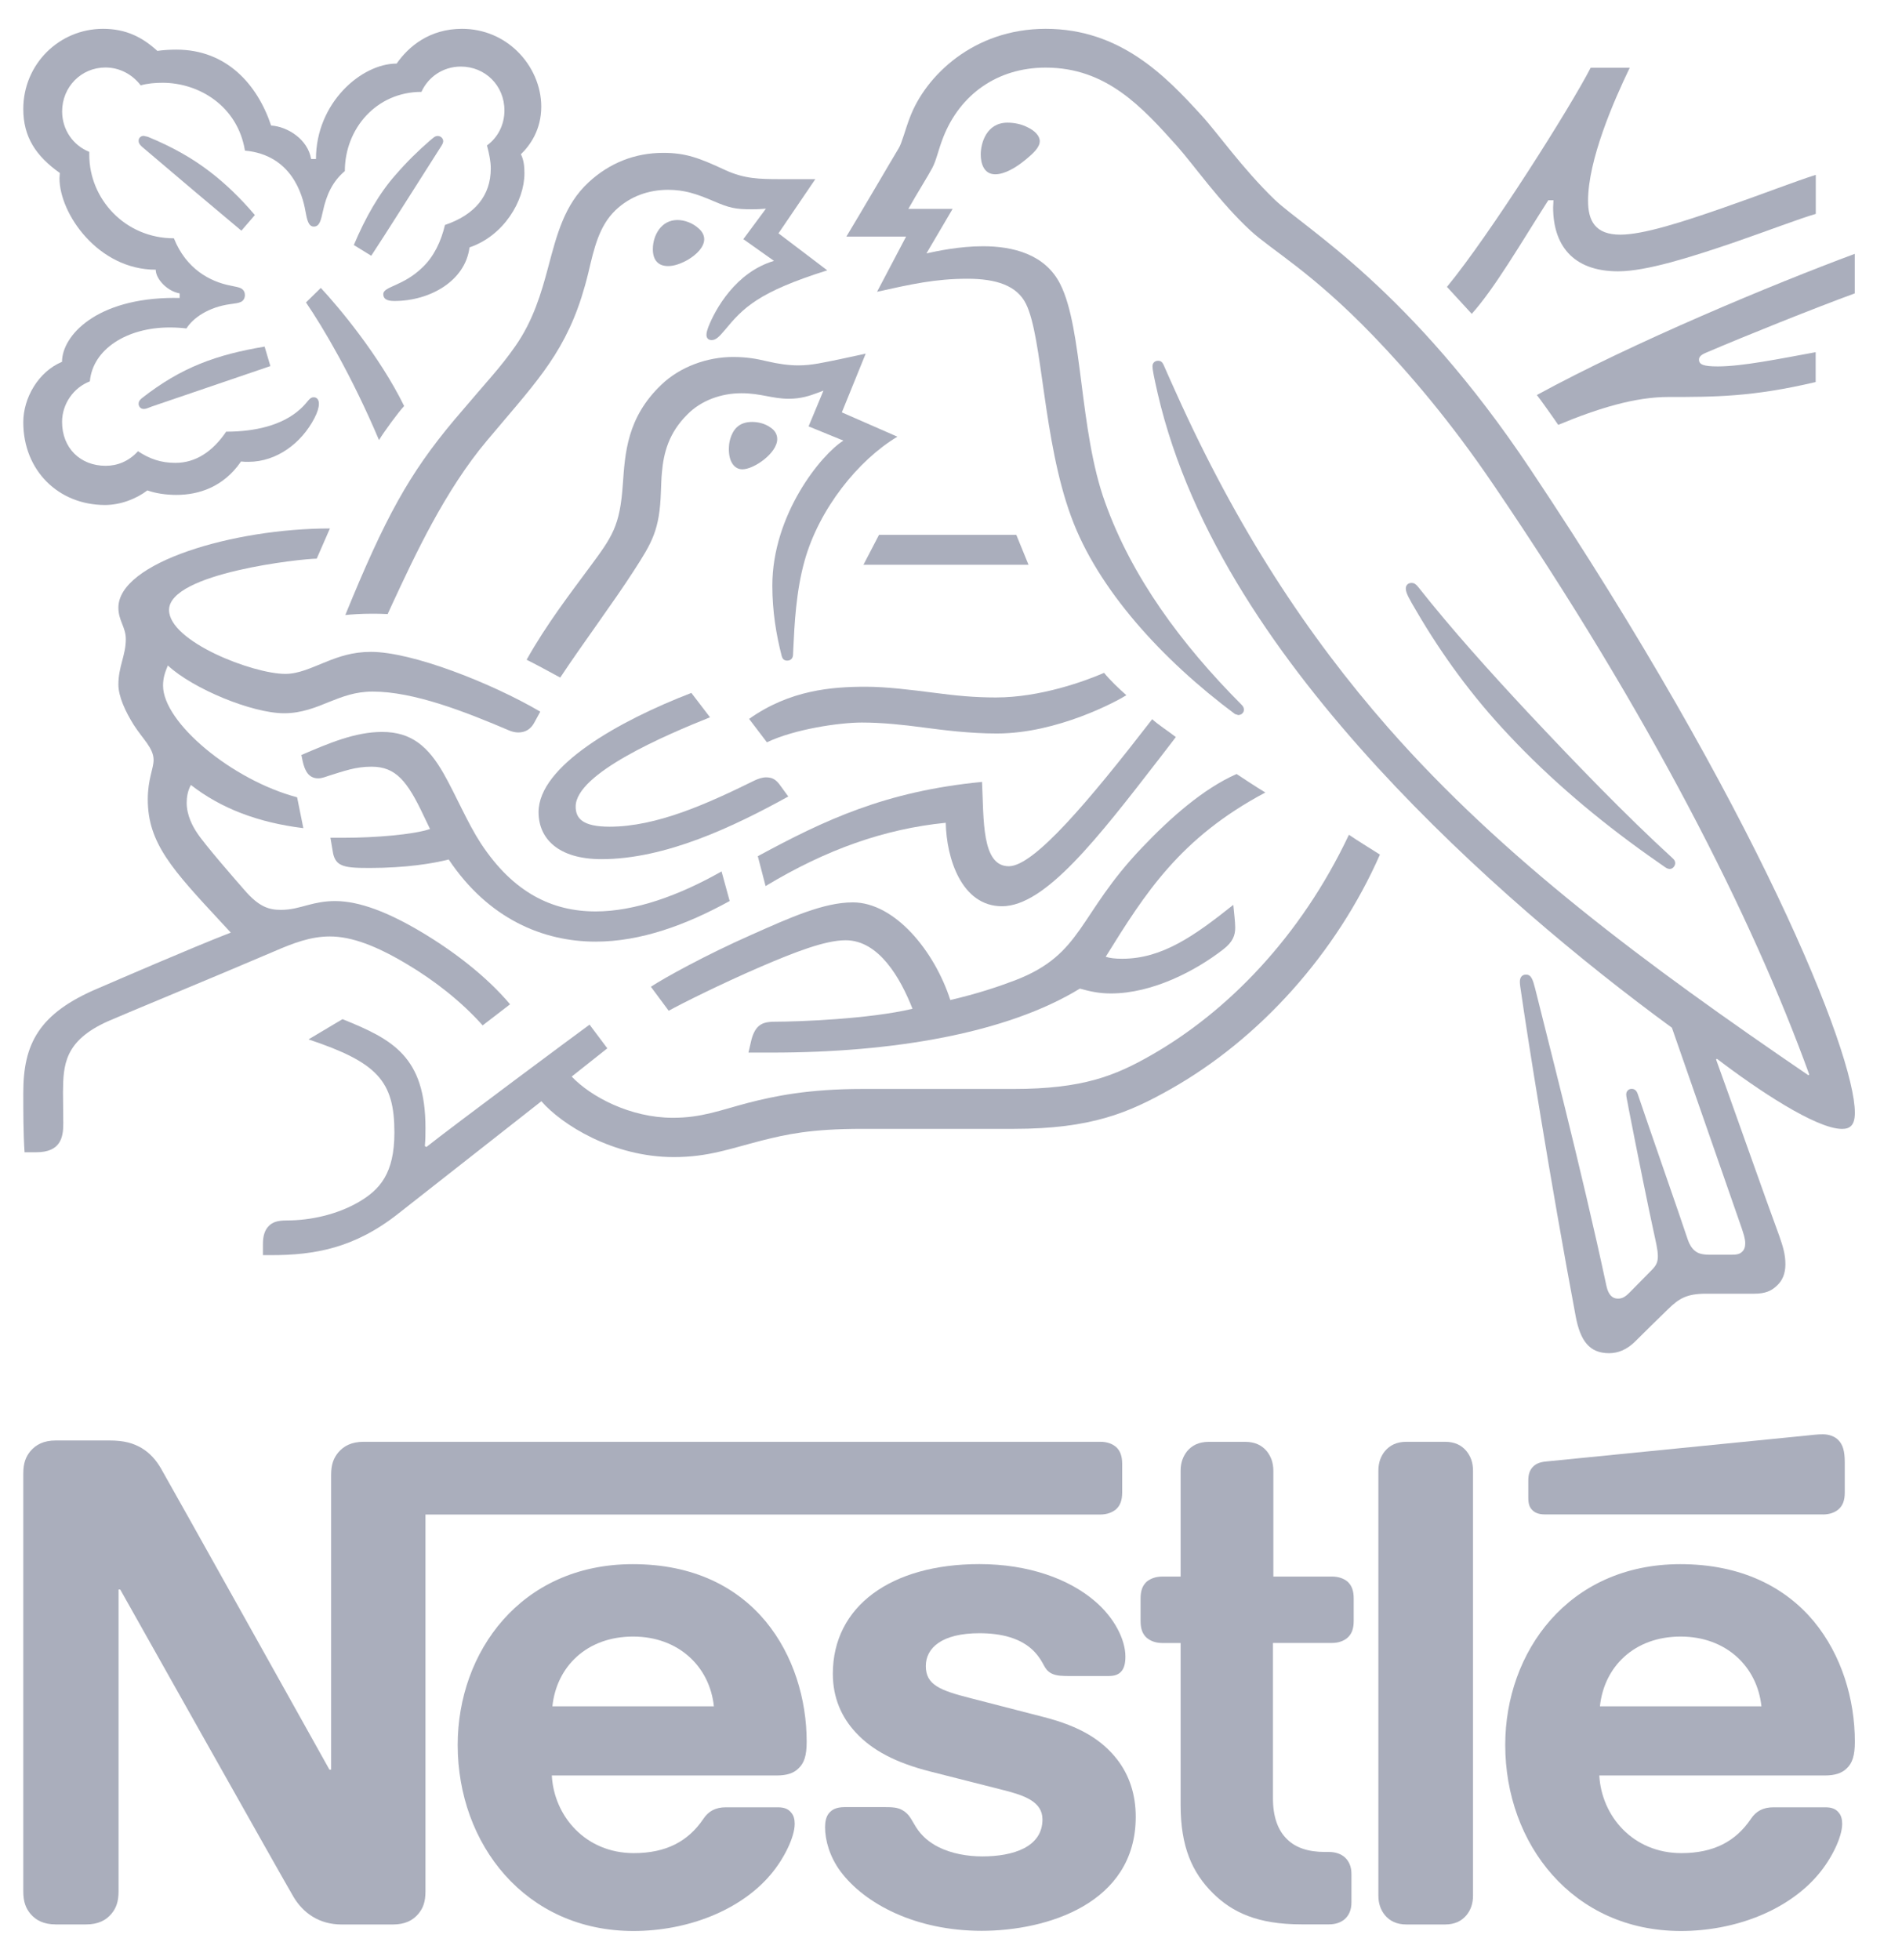 <svg width="33" height="34" viewBox="0 0 33 34" fill="none" xmlns="http://www.w3.org/2000/svg">
<path d="M19.817 14.702C18.696 15.874 18.797 16.55 17.615 17.006C17.318 17.119 16.953 17.241 16.488 17.349C16.214 16.499 15.525 15.655 14.796 15.655C14.291 15.655 13.708 15.919 13.036 16.218C12.246 16.567 11.523 16.967 11.293 17.119L11.602 17.535C11.837 17.405 12.515 17.067 13.193 16.774C13.782 16.521 14.314 16.312 14.672 16.312C15.25 16.312 15.625 16.972 15.832 17.501C15.076 17.681 13.832 17.725 13.457 17.725C13.283 17.725 13.22 17.754 13.16 17.805C13.103 17.856 13.058 17.945 13.03 18.069L12.986 18.261H13.389C15.484 18.261 17.464 17.929 18.736 17.151C18.916 17.201 19.072 17.235 19.274 17.235C20.002 17.235 20.754 16.836 21.224 16.47C21.393 16.34 21.431 16.223 21.431 16.093C21.431 16.031 21.425 15.974 21.42 15.917L21.398 15.698C20.726 16.233 20.166 16.633 19.471 16.633C19.347 16.633 19.257 16.622 19.184 16.599C19.863 15.506 20.468 14.538 21.954 13.749C21.797 13.654 21.573 13.507 21.455 13.428C20.876 13.683 20.305 14.189 19.817 14.702Z" fill="#AAAEBC"/>
<path d="M17.503 15.028C17.027 15.028 17.071 14.211 17.038 13.565C15.357 13.728 14.303 14.229 13.148 14.854L13.283 15.372C14.33 14.741 15.339 14.381 16.409 14.274C16.421 14.893 16.684 15.722 17.385 15.722C18.136 15.722 19.048 14.539 20.12 13.153L20.401 12.787C20.255 12.674 20.093 12.572 19.991 12.477C18.893 13.897 17.941 15.028 17.503 15.028Z" fill="#AAAEBC"/>
<path d="M14.567 6.233C14.292 6.288 14.09 6.339 13.849 6.339C13.692 6.339 13.512 6.316 13.3 6.266C13.137 6.227 12.963 6.193 12.718 6.193C12.275 6.193 11.799 6.361 11.473 6.676C10.878 7.245 10.845 7.859 10.806 8.404C10.756 9.132 10.621 9.312 10.23 9.841C9.91 10.274 9.472 10.844 9.137 11.446C9.244 11.496 9.596 11.688 9.72 11.755C10.106 11.171 10.644 10.45 10.996 9.903C11.316 9.408 11.445 9.194 11.467 8.529C11.473 8.416 11.473 8.31 11.484 8.202C11.513 7.859 11.602 7.51 11.928 7.188C12.168 6.945 12.516 6.822 12.864 6.822C13.2 6.822 13.396 6.918 13.687 6.918C13.895 6.918 14.047 6.867 14.18 6.817L14.287 6.777L14.029 7.397L14.633 7.644C14.247 7.886 13.4 8.927 13.4 10.161C13.4 10.605 13.468 11.016 13.563 11.382C13.574 11.421 13.596 11.461 13.657 11.461C13.714 11.461 13.754 11.427 13.759 11.366L13.765 11.237C13.783 10.86 13.809 10.263 13.96 9.728C14.212 8.827 14.891 7.982 15.57 7.576L14.606 7.154L15.02 6.135L14.567 6.233Z" fill="#AAAEBC"/>
<path d="M17.48 2.128C17.116 2.128 17.016 2.482 17.016 2.68C17.016 2.837 17.071 3.024 17.268 3.024C17.43 3.024 17.631 2.906 17.788 2.775C17.94 2.652 18.04 2.551 18.04 2.449C18.04 2.354 17.951 2.264 17.816 2.202C17.723 2.156 17.604 2.128 17.48 2.128Z" fill="#AAAEBC"/>
<path d="M15.251 9.279L14.981 9.798H17.845L17.633 9.279H15.251Z" fill="#AAAEBC"/>
<path d="M11.938 4.505C12.089 4.414 12.218 4.285 12.218 4.15C12.218 4.088 12.191 4.026 12.128 3.969C12.022 3.868 11.876 3.817 11.753 3.817C11.472 3.817 11.327 4.082 11.327 4.324C11.327 4.51 11.418 4.616 11.59 4.616C11.697 4.617 11.821 4.572 11.938 4.505Z" fill="#AAAEBC"/>
<path d="M28.595 14.838L28.869 15.03C28.907 15.058 28.936 15.075 28.97 15.075C29.026 15.075 29.065 15.019 29.065 14.974C29.065 14.946 29.053 14.917 29.02 14.889C28.201 14.14 27.322 13.228 26.498 12.349C25.853 11.657 25.192 10.925 24.609 10.187C24.569 10.136 24.537 10.113 24.491 10.113C24.424 10.113 24.391 10.158 24.391 10.209C24.391 10.288 24.446 10.383 24.586 10.62C25.011 11.346 25.538 12.079 26.189 12.765C26.89 13.513 27.714 14.212 28.595 14.838Z" fill="#AAAEBC"/>
<path d="M25.07 25.013H24.403C24.229 25.013 24.112 25.075 24.027 25.177C23.96 25.261 23.915 25.368 23.915 25.515V32.886C23.915 33.032 23.96 33.139 24.027 33.224C24.112 33.325 24.229 33.387 24.403 33.387H25.07C25.244 33.387 25.361 33.325 25.445 33.224C25.513 33.14 25.557 33.032 25.557 32.886V25.515C25.557 25.368 25.513 25.262 25.445 25.177C25.361 25.075 25.244 25.013 25.07 25.013Z" fill="#AAAEBC"/>
<path d="M13.485 7.618C13.485 7.545 13.452 7.471 13.367 7.416C13.273 7.348 13.155 7.32 13.049 7.32C12.812 7.32 12.718 7.46 12.672 7.607C12.65 7.675 12.646 7.742 12.646 7.799C12.646 8.001 12.735 8.142 12.881 8.142C13.081 8.142 13.485 7.861 13.485 7.618Z" fill="#AAAEBC"/>
<path d="M5.733 14.534L5.774 14.775C5.789 14.877 5.829 14.961 5.913 15.001C6.014 15.052 6.16 15.058 6.412 15.058C7.05 15.058 7.516 14.979 7.785 14.911C8.474 15.941 9.422 16.336 10.335 16.336C11.114 16.336 11.904 16.048 12.66 15.631L12.519 15.118C11.781 15.537 11.013 15.812 10.335 15.812C9.578 15.812 8.905 15.485 8.345 14.635C8.11 14.275 7.925 13.825 7.7 13.425C7.431 12.952 7.14 12.698 6.63 12.698C6.165 12.698 5.711 12.891 5.229 13.098L5.251 13.205C5.29 13.38 5.359 13.503 5.521 13.503C5.594 13.503 5.667 13.469 5.706 13.458C5.975 13.374 6.171 13.301 6.446 13.301C6.866 13.301 7.067 13.548 7.353 14.157L7.461 14.382C7.169 14.482 6.486 14.534 5.976 14.534H5.733Z" fill="#AAAEBC"/>
<path d="M29.154 27.136C27.209 27.136 26.116 28.662 26.116 30.272C26.116 31.99 27.288 33.5 29.164 33.5C30.102 33.5 31.02 33.145 31.547 32.52C31.777 32.249 31.962 31.872 31.962 31.641C31.962 31.562 31.945 31.494 31.901 31.445C31.856 31.388 31.789 31.354 31.672 31.354H30.77C30.59 31.354 30.467 31.421 30.377 31.557C30.114 31.945 29.733 32.149 29.172 32.149C28.331 32.149 27.787 31.506 27.748 30.802H31.661C31.833 30.802 31.958 30.763 32.042 30.678C32.137 30.589 32.182 30.459 32.182 30.218C32.182 29.479 31.953 28.713 31.47 28.128C30.976 27.536 30.214 27.136 29.154 27.136ZM27.759 29.602C27.832 28.91 28.359 28.392 29.16 28.392C29.945 28.392 30.488 28.91 30.561 29.602H27.759Z" fill="#AAAEBC"/>
<path d="M26.863 3.474H26.953C26.953 3.513 26.947 3.559 26.947 3.598C26.947 4.235 27.273 4.707 28.074 4.707C28.567 4.707 29.341 4.459 30.069 4.212C30.674 4.003 31.229 3.79 31.504 3.711V3.034C31.19 3.13 30.552 3.378 29.89 3.608C29.195 3.85 28.511 4.071 28.113 4.071C27.676 4.071 27.553 3.829 27.553 3.484C27.553 2.775 27.996 1.756 28.276 1.176H27.598C27.245 1.863 25.855 4.065 25.105 4.977L25.535 5.445C25.938 4.995 26.38 4.229 26.863 3.474Z" fill="#AAAEBC"/>
<path d="M22.115 3.463C21.549 2.916 21.119 2.297 20.843 1.998C20.232 1.328 19.442 0.5 18.143 0.5C16.887 0.5 16.058 1.322 15.789 2.032C15.709 2.236 15.649 2.482 15.592 2.573C15.469 2.776 14.914 3.727 14.685 4.104H15.721L15.217 5.062C15.805 4.932 16.225 4.836 16.785 4.836C17.284 4.836 17.643 4.954 17.8 5.27C18.092 5.855 18.092 7.628 18.585 8.964C19.043 10.22 20.165 11.448 21.426 12.387L21.482 12.405C21.544 12.405 21.582 12.359 21.582 12.314C21.582 12.28 21.571 12.258 21.544 12.229C20.489 11.171 19.632 10 19.174 8.716C18.72 7.466 18.792 5.709 18.394 4.926C18.131 4.408 17.571 4.272 17.055 4.272C16.641 4.272 16.253 4.357 16.074 4.396L16.528 3.624H15.76C15.922 3.336 16.091 3.072 16.175 2.914C16.247 2.779 16.276 2.61 16.366 2.38C16.657 1.641 17.302 1.173 18.143 1.173C19.196 1.173 19.813 1.855 20.424 2.537C20.704 2.851 21.165 3.511 21.696 4.001C22.061 4.339 22.755 4.715 23.825 5.825C24.443 6.467 25.16 7.301 25.916 8.416C28.623 12.398 30.4 15.906 31.391 18.642L31.374 18.653C28.533 16.716 26.073 14.886 24.088 12.628C22.681 11.023 21.46 9.166 20.395 6.793C20.322 6.636 20.26 6.49 20.192 6.338C20.165 6.276 20.137 6.259 20.092 6.259C20.035 6.259 19.996 6.298 19.996 6.354C19.996 6.416 20.024 6.552 20.085 6.821C20.652 9.276 22.221 11.478 23.897 13.309C25.567 15.127 27.456 16.694 29.008 17.83L30.22 21.311C30.247 21.396 30.28 21.484 30.28 21.57C30.28 21.632 30.264 21.683 30.225 21.717C30.192 21.75 30.147 21.768 30.046 21.768H29.681C29.524 21.768 29.463 21.745 29.407 21.7C29.351 21.655 29.311 21.587 29.284 21.508C29.178 21.182 28.538 19.351 28.415 18.98C28.393 18.913 28.354 18.89 28.309 18.89C28.253 18.89 28.215 18.935 28.215 18.986C28.215 19.031 28.232 19.082 28.259 19.24C28.421 20.073 28.612 21.009 28.69 21.363C28.725 21.527 28.764 21.679 28.764 21.792C28.764 21.892 28.741 21.949 28.658 22.033L28.281 22.416C28.192 22.507 28.142 22.529 28.069 22.529C27.979 22.529 27.906 22.468 27.872 22.31C27.446 20.311 26.802 17.832 26.634 17.146C26.594 16.993 26.567 16.908 26.477 16.908C26.399 16.908 26.37 16.965 26.37 17.033C26.37 17.084 26.381 17.146 26.388 17.191C26.488 17.9 26.897 20.486 27.34 22.845C27.419 23.251 27.569 23.476 27.918 23.476C28.075 23.476 28.226 23.414 28.366 23.277C28.595 23.047 28.663 22.985 28.938 22.715C29.134 22.523 29.268 22.444 29.604 22.444H30.434C30.63 22.444 30.737 22.394 30.831 22.303C30.922 22.219 30.977 22.101 30.977 21.932C30.977 21.759 30.932 21.617 30.871 21.442C30.658 20.869 29.974 18.926 29.774 18.38L29.79 18.369C30.491 18.904 31.51 19.585 31.959 19.585C32.098 19.585 32.182 19.523 32.182 19.304C32.182 18.267 30.468 14.005 26.55 8.137C24.465 5.011 22.632 3.958 22.115 3.463Z" fill="#AAAEBC"/>
<path d="M27.035 7.371C27.742 7.077 28.375 6.887 28.946 6.887C29.747 6.887 30.403 6.887 31.502 6.628V6.11C30.885 6.223 30.23 6.357 29.804 6.357C29.551 6.357 29.478 6.323 29.478 6.239C29.478 6.19 29.512 6.155 29.607 6.116C30.279 5.828 31.485 5.344 32.18 5.09V4.404C30.784 4.922 28.335 5.94 26.665 6.853C26.711 6.908 27.003 7.32 27.035 7.371Z" fill="#AAAEBC"/>
<path d="M7.886 7.28C7.096 8.22 6.681 8.981 5.991 10.67C6.103 10.658 6.266 10.647 6.446 10.647C6.536 10.647 6.609 10.647 6.726 10.653L6.809 10.472C7.197 9.638 7.718 8.513 8.447 7.646L8.699 7.348C9.45 6.463 9.915 5.939 10.207 4.735C10.308 4.307 10.392 3.924 10.678 3.648C10.936 3.401 11.261 3.293 11.591 3.293C11.871 3.293 12.08 3.361 12.382 3.49C12.656 3.608 12.757 3.631 13.049 3.631C13.149 3.631 13.222 3.625 13.289 3.62L12.897 4.149L13.429 4.526C12.762 4.723 12.408 5.371 12.291 5.67C12.269 5.732 12.257 5.77 12.257 5.81C12.257 5.855 12.28 5.9 12.347 5.9C12.42 5.9 12.476 5.844 12.571 5.732C12.897 5.337 13.155 5.067 14.353 4.69L13.507 4.048L14.146 3.108H13.546C13.166 3.108 12.914 3.102 12.582 2.95C12.133 2.742 11.904 2.652 11.506 2.652C11.018 2.652 10.575 2.826 10.211 3.164C9.791 3.553 9.661 4.072 9.51 4.639C9.393 5.079 9.252 5.563 8.939 6.008C8.676 6.385 8.486 6.571 7.886 7.28Z" fill="#AAAEBC"/>
<path d="M3.033 5.168C1.659 5.168 1.076 5.832 1.076 6.277C0.667 6.447 0.404 6.903 0.404 7.325C0.404 8.164 1.015 8.761 1.822 8.761C2.091 8.761 2.366 8.654 2.557 8.508C2.697 8.558 2.876 8.586 3.06 8.586C3.448 8.586 3.878 8.45 4.182 8.006C4.227 8.012 4.267 8.012 4.311 8.012C4.804 8.012 5.231 7.685 5.454 7.257C5.51 7.151 5.533 7.065 5.533 7.005C5.533 6.943 5.505 6.892 5.443 6.892C5.365 6.892 5.353 6.966 5.213 7.094C4.899 7.382 4.418 7.489 3.924 7.489C3.683 7.844 3.386 8.03 3.044 8.03C2.792 8.03 2.597 7.962 2.394 7.828C2.231 8.008 2.03 8.081 1.834 8.081C1.391 8.081 1.077 7.771 1.077 7.32C1.077 7.005 1.279 6.723 1.559 6.616C1.609 6.058 2.202 5.681 2.943 5.681C3.038 5.681 3.134 5.686 3.235 5.698C3.347 5.518 3.616 5.327 3.998 5.276C4.076 5.265 4.137 5.259 4.182 5.237C4.227 5.214 4.249 5.169 4.249 5.119C4.249 5.074 4.232 5.034 4.188 5.006C4.15 4.983 4.081 4.972 4.004 4.956C3.65 4.889 3.23 4.669 3.017 4.134C2.17 4.134 1.549 3.452 1.549 2.687V2.635C1.268 2.522 1.078 2.252 1.078 1.932C1.078 1.509 1.409 1.171 1.829 1.171C2.081 1.171 2.3 1.295 2.441 1.481C2.558 1.447 2.692 1.436 2.821 1.436C3.449 1.436 4.122 1.836 4.25 2.613C5.057 2.687 5.248 3.373 5.299 3.661C5.326 3.807 5.349 3.931 5.445 3.931C5.546 3.931 5.568 3.818 5.602 3.667C5.664 3.378 5.77 3.148 5.983 2.968C5.983 2.231 6.532 1.594 7.312 1.594C7.429 1.335 7.687 1.155 7.995 1.155C8.416 1.155 8.752 1.482 8.752 1.916C8.752 2.169 8.634 2.389 8.449 2.523C8.488 2.67 8.515 2.8 8.515 2.923C8.515 3.397 8.235 3.728 7.72 3.903C7.652 4.191 7.529 4.45 7.328 4.641C6.991 4.968 6.65 4.968 6.65 5.103C6.65 5.176 6.699 5.222 6.84 5.222C7.463 5.222 8.073 4.872 8.146 4.292C8.741 4.09 9.099 3.486 9.099 3.008C9.099 2.884 9.088 2.778 9.038 2.676C9.2 2.519 9.391 2.249 9.391 1.849C9.391 1.5 9.239 1.145 8.971 0.885C8.732 0.653 8.401 0.5 8.015 0.5C7.455 0.5 7.09 0.804 6.882 1.103C6.271 1.103 5.482 1.784 5.482 2.759H5.398C5.342 2.42 4.993 2.196 4.704 2.178C4.467 1.469 3.935 0.861 3.06 0.861C2.96 0.861 2.837 0.867 2.73 0.883C2.472 0.647 2.187 0.5 1.788 0.5C1.026 0.5 0.404 1.114 0.404 1.891C0.404 2.376 0.623 2.707 1.038 3.001L1.032 3.092C1.032 3.71 1.704 4.679 2.702 4.679C2.702 4.837 2.897 5.051 3.117 5.09V5.169H3.033V5.168Z" fill="#AAAEBC"/>
<path d="M18.108 29.788L16.836 29.46C16.309 29.326 16.063 29.229 16.063 28.904C16.063 28.587 16.344 28.334 16.993 28.334C17.375 28.334 17.722 28.419 17.947 28.655C18.131 28.852 18.097 28.953 18.243 29.032C18.334 29.077 18.434 29.077 18.591 29.077H19.224C19.326 29.077 19.398 29.06 19.454 28.998C19.499 28.948 19.526 28.869 19.526 28.739C19.526 28.446 19.337 28.069 19 27.781C18.551 27.393 17.845 27.135 16.993 27.135C15.458 27.135 14.45 27.867 14.45 29.037C14.45 29.454 14.6 29.791 14.847 30.056C15.133 30.366 15.542 30.581 16.135 30.732L17.419 31.058C17.772 31.148 18.087 31.256 18.087 31.564C18.087 32.043 17.582 32.206 17.043 32.206C16.78 32.206 16.506 32.156 16.281 32.043C16.125 31.964 15.991 31.853 15.894 31.7C15.811 31.57 15.782 31.474 15.654 31.402C15.575 31.356 15.48 31.351 15.351 31.351H14.656C14.505 31.351 14.433 31.396 14.382 31.457C14.331 31.519 14.315 31.609 14.315 31.7C14.315 31.924 14.393 32.206 14.578 32.46C15.004 33.034 15.894 33.497 17.032 33.497C18.153 33.497 19.705 33.029 19.705 31.519C19.705 31.13 19.593 30.798 19.386 30.528C19.122 30.188 18.747 29.952 18.108 29.788Z" fill="#AAAEBC"/>
<path d="M5.309 5.247C5.605 5.681 6.104 6.52 6.576 7.635C6.659 7.494 6.911 7.152 7.012 7.044C6.58 6.165 5.875 5.326 5.566 4.995L5.309 5.247Z" fill="#AAAEBC"/>
<path d="M19.156 11.673C18.82 11.819 18.047 12.1 17.279 12.1C16.897 12.1 16.578 12.067 16.225 12.021C15.788 11.965 15.373 11.914 15.021 11.914C14.432 11.914 13.703 11.971 12.997 12.472L13.306 12.878C13.787 12.648 14.567 12.535 14.953 12.535C15.307 12.535 15.67 12.574 16.007 12.619C16.388 12.669 16.831 12.725 17.295 12.725C18.35 12.725 19.381 12.163 19.543 12.061C19.414 11.948 19.251 11.791 19.156 11.673Z" fill="#AAAEBC"/>
<path d="M12.319 12.444L11.995 12.021C10.739 12.506 9.344 13.289 9.344 14.089C9.344 14.544 9.68 14.905 10.436 14.905C11.546 14.905 12.729 14.342 13.677 13.818L13.542 13.633C13.463 13.519 13.396 13.486 13.29 13.486C13.222 13.486 13.149 13.513 13.088 13.542C12.276 13.942 11.395 14.342 10.577 14.342C10.105 14.342 9.988 14.196 9.988 13.992C9.988 13.418 11.546 12.753 12.319 12.444Z" fill="#AAAEBC"/>
<path d="M23.106 27.351H22.093V25.515C22.093 25.368 22.047 25.262 21.98 25.177C21.896 25.076 21.778 25.014 21.605 25.014H20.972C20.799 25.014 20.681 25.076 20.596 25.177C20.53 25.262 20.484 25.368 20.484 25.515V27.351H20.17C20.053 27.351 19.963 27.385 19.895 27.44C19.822 27.508 19.789 27.598 19.789 27.733V28.121C19.789 28.256 19.822 28.347 19.895 28.413C19.963 28.47 20.052 28.504 20.17 28.504H20.484V31.313C20.484 32.034 20.681 32.484 21.045 32.845C21.381 33.177 21.819 33.385 22.58 33.385H23.057C23.174 33.385 23.263 33.352 23.331 33.295C23.404 33.228 23.448 33.138 23.448 33.002V32.512C23.448 32.378 23.403 32.287 23.331 32.22C23.263 32.163 23.174 32.129 23.057 32.129H22.989C22.686 32.129 22.479 32.05 22.338 31.915C22.17 31.757 22.086 31.516 22.086 31.2V28.503H23.106C23.224 28.503 23.314 28.469 23.38 28.412C23.454 28.345 23.487 28.255 23.487 28.12V27.732C23.487 27.596 23.453 27.506 23.38 27.439C23.315 27.385 23.224 27.351 23.106 27.351Z" fill="#AAAEBC"/>
<path d="M31.627 26.274C31.744 26.274 31.834 26.24 31.901 26.183C31.975 26.116 32.007 26.026 32.007 25.891V25.367C32.007 25.164 31.969 25.062 31.901 24.989C31.84 24.922 31.738 24.883 31.627 24.883C31.537 24.883 31.447 24.894 31.296 24.91L26.823 25.355C26.695 25.367 26.633 25.406 26.588 25.457C26.537 25.514 26.516 25.586 26.516 25.687V25.981C26.516 26.093 26.538 26.143 26.577 26.189C26.627 26.245 26.7 26.273 26.801 26.273H31.627V26.274Z" fill="#AAAEBC"/>
<path d="M6.228 20.851C5.852 21.071 5.387 21.173 4.978 21.173C4.804 21.173 4.725 21.207 4.664 21.269C4.596 21.336 4.562 21.438 4.562 21.578V21.775H4.702C5.453 21.775 6.148 21.657 6.911 21.054L9.393 19.105C9.746 19.511 10.637 20.074 11.691 20.074C12.285 20.074 12.666 19.928 13.215 19.787C13.641 19.681 14.056 19.584 14.963 19.584H17.591C18.937 19.584 19.587 19.302 20.304 18.898C21.863 18.019 23.19 16.532 23.942 14.826C23.745 14.701 23.561 14.589 23.404 14.482C22.563 16.262 21.285 17.558 19.973 18.306C19.352 18.661 18.791 18.892 17.58 18.892H14.963C14.028 18.892 13.439 19.015 12.98 19.133C12.487 19.263 12.172 19.392 11.675 19.392C10.935 19.392 10.25 19.026 9.919 18.677L10.537 18.187L10.229 17.776C10.049 17.906 7.858 19.533 7.398 19.899L7.371 19.882C7.382 19.769 7.382 19.669 7.382 19.568C7.382 18.329 6.81 18.03 5.942 17.681L5.353 18.032C6.546 18.431 6.843 18.752 6.843 19.648C6.843 20.356 6.592 20.637 6.228 20.851Z" fill="#AAAEBC"/>
<path d="M0.629 19.99C1.049 19.99 1.098 19.736 1.098 19.494C1.098 19.331 1.093 19.145 1.093 18.942C1.098 18.476 1.116 18.058 1.867 17.72C2.17 17.586 3.654 16.977 4.759 16.504C5.085 16.363 5.387 16.246 5.723 16.246C6.099 16.246 6.53 16.408 7.068 16.731C7.522 17.001 7.999 17.367 8.374 17.789L8.85 17.423C8.441 16.939 7.875 16.505 7.309 16.168C6.743 15.831 6.239 15.632 5.813 15.632C5.628 15.632 5.475 15.666 5.347 15.7C5.195 15.74 5.055 15.785 4.875 15.785C4.669 15.785 4.494 15.735 4.242 15.442C4.148 15.335 3.541 14.643 3.413 14.44C3.35 14.344 3.239 14.152 3.239 13.927C3.239 13.831 3.256 13.719 3.312 13.618C3.833 14.024 4.478 14.271 5.263 14.367L5.155 13.832C4.029 13.534 2.829 12.537 2.829 11.895C2.829 11.759 2.863 11.665 2.912 11.545C3.349 11.951 4.376 12.374 4.93 12.374C5.233 12.374 5.48 12.272 5.714 12.176C5.939 12.087 6.163 11.998 6.465 11.998C7.183 11.998 8.068 12.346 8.847 12.678C8.893 12.695 8.942 12.707 8.992 12.707C9.116 12.707 9.211 12.65 9.273 12.531L9.374 12.346C8.517 11.845 7.149 11.309 6.436 11.309C6.111 11.309 5.876 11.394 5.652 11.484C5.4 11.585 5.181 11.691 4.951 11.691C4.385 11.691 2.933 11.129 2.933 10.582C2.933 9.94 5.242 9.692 5.495 9.692L5.724 9.168C4.049 9.168 2.054 9.759 2.054 10.542C2.054 10.768 2.183 10.879 2.183 11.088C2.183 11.37 2.054 11.562 2.054 11.876C2.054 12.085 2.178 12.349 2.323 12.58C2.479 12.823 2.665 12.98 2.665 13.184C2.665 13.336 2.564 13.515 2.564 13.87C2.564 14.63 2.996 15.092 3.836 15.998L4.004 16.179C3.309 16.449 2.014 17.012 1.711 17.142C0.667 17.58 0.404 18.115 0.404 18.96C0.404 19.287 0.404 19.658 0.426 19.99H0.629Z" fill="#AAAEBC"/>
<path d="M7.69 2.449C7.69 2.404 7.65 2.359 7.595 2.359C7.544 2.359 7.517 2.393 7.466 2.433C7.253 2.618 7.062 2.804 6.862 3.035C6.576 3.357 6.335 3.784 6.139 4.251L6.441 4.437C6.648 4.127 7.315 3.068 7.657 2.533C7.678 2.501 7.69 2.472 7.69 2.449Z" fill="#AAAEBC"/>
<path d="M19.364 26.184C19.436 26.118 19.47 26.027 19.47 25.892V25.395C19.47 25.261 19.436 25.17 19.364 25.103C19.296 25.046 19.207 25.013 19.09 25.013H6.311C6.098 25.013 5.964 25.086 5.868 25.199C5.79 25.296 5.745 25.401 5.745 25.587V30.701H5.716C5.716 30.701 2.931 25.712 2.796 25.481C2.701 25.317 2.595 25.205 2.455 25.12C2.315 25.041 2.169 24.99 1.889 24.99H0.97C0.757 24.99 0.623 25.063 0.527 25.176C0.449 25.272 0.404 25.379 0.404 25.565V32.812C0.404 32.997 0.449 33.105 0.527 33.201C0.623 33.314 0.757 33.386 0.97 33.386H1.492C1.705 33.386 1.839 33.314 1.934 33.201C2.013 33.105 2.057 32.997 2.057 32.812V27.576H2.086C2.086 27.576 4.979 32.723 5.096 32.914C5.259 33.184 5.533 33.387 5.926 33.387H6.817C7.03 33.387 7.164 33.315 7.259 33.202C7.339 33.106 7.382 32.998 7.382 32.813V26.275H19.091C19.207 26.274 19.296 26.24 19.364 26.184Z" fill="#AAAEBC"/>
<path d="M10.98 27.136C9.035 27.136 7.941 28.662 7.941 30.272C7.941 31.99 9.113 33.5 10.99 33.5C11.926 33.5 12.844 33.145 13.372 32.52C13.602 32.249 13.788 31.872 13.788 31.641C13.788 31.562 13.771 31.494 13.726 31.445C13.681 31.388 13.614 31.354 13.497 31.354H12.594C12.415 31.354 12.291 31.421 12.202 31.557C11.939 31.945 11.557 32.149 10.997 32.149C10.157 32.149 9.612 31.506 9.574 30.802H13.475C13.649 30.802 13.772 30.763 13.855 30.678C13.951 30.589 13.996 30.459 13.996 30.218C13.996 29.479 13.767 28.713 13.284 28.128C12.791 27.536 12.038 27.136 10.98 27.136ZM9.584 29.602C9.657 28.91 10.183 28.392 10.985 28.392C11.77 28.392 12.313 28.91 12.386 29.602H9.584Z" fill="#AAAEBC"/>
<path d="M2.405 7.005C2.405 7.045 2.433 7.095 2.495 7.095C2.533 7.095 2.567 7.079 2.641 7.05L4.691 6.351L4.591 6.013C3.756 6.154 3.15 6.368 2.461 6.908C2.421 6.943 2.405 6.966 2.405 7.005Z" fill="#AAAEBC"/>
<path d="M3.648 2.984C3.335 2.742 2.982 2.545 2.567 2.374L2.495 2.357C2.433 2.357 2.405 2.402 2.405 2.442C2.405 2.476 2.416 2.504 2.467 2.549C2.954 2.965 3.897 3.76 4.188 4.002L4.422 3.731C4.17 3.434 3.911 3.186 3.648 2.984Z" fill="#AAAEBC"/>
</svg>
